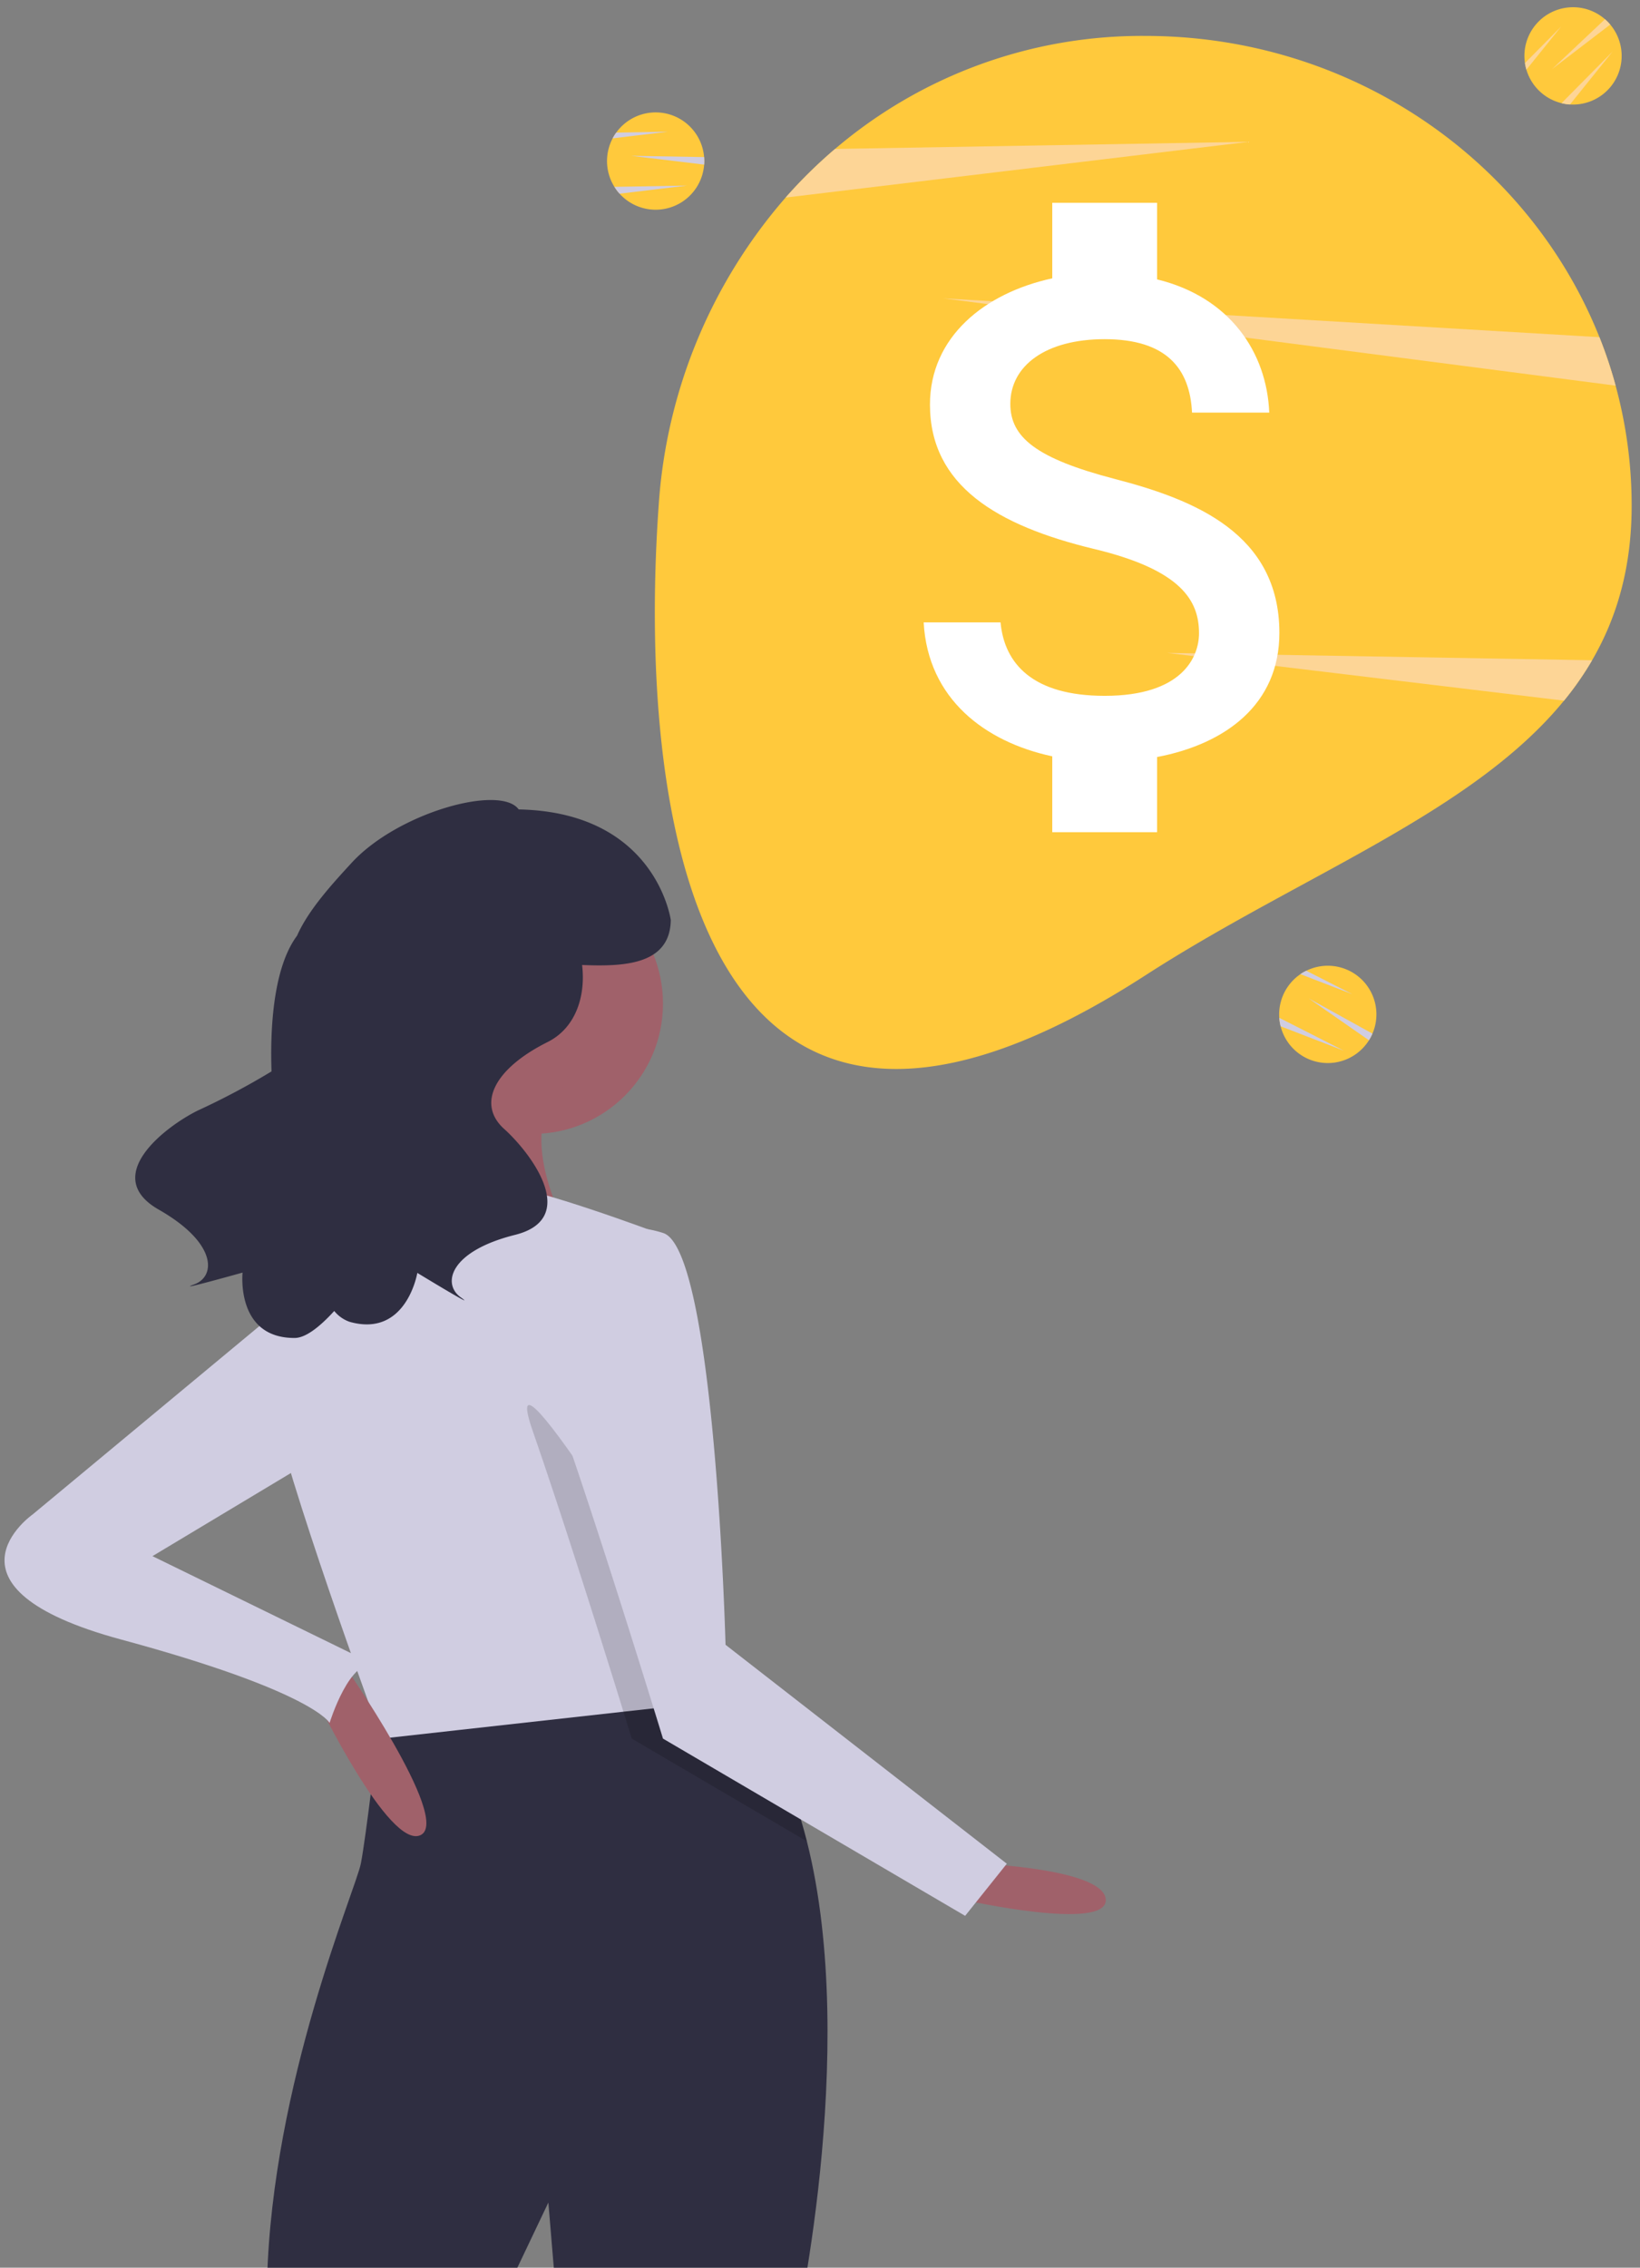 <svg xmlns="http://www.w3.org/2000/svg" xmlns:xlink="http://www.w3.org/1999/xlink" width="330" height="456" viewBox="0 0 330 456">
  <rect x="0" y="0" width="330" height="456" fill="#808080" stroke="none"/>
  <defs>
    <clipPath id="clip-path">
      <rect id="Rectangle_74" data-name="Rectangle 74" width="330" height="456" transform="translate(652 1432.085)" fill="none"/>
    </clipPath>
  </defs>
  <g id="Mask_Group_3" data-name="Mask Group 3" transform="translate(-652 -1432.085)" clip-path="url(#clip-path)">
    <g id="Group_27" data-name="Group 27" transform="translate(652.911 1433.541)">
      <path id="Path_88" data-name="Path 88" d="M684.605,121.969c0,12.291-2.911,22.408-7.961,31.075a62.086,62.086,0,0,1-5.658,8.125c-18.564,22.705-53.078,35.133-84.272,55.262-92.08,59.418-102.053-35.793-97.895-94.463a104.682,104.682,0,0,1,25.543-61.962,97.236,97.236,0,0,1,9.943-9.775A95.231,95.231,0,0,1,586.714,27.5c41.689,0,77.29,25.145,91.405,60.578a91.506,91.506,0,0,1,6.486,33.889Z" transform="translate(-357.194 -21.733)" fill="#ffc93c"/>
      <path id="Path_89" data-name="Path 89" d="M656.552,88.423,563.344,99.637a97.216,97.216,0,0,1,9.943-9.775Z" transform="translate(-406.175 -61.363)" fill="#fdd596"/>
      <path id="Path_90" data-name="Path 90" d="M868.553,383.981a62.085,62.085,0,0,1-5.658,8.125l-79.841-9.6Z" transform="translate(-549.102 -252.67)" fill="#fdd596"/>
      <path id="Path_91" data-name="Path 91" d="M789.367,196.053,654.054,178.5,786.11,186.31A91.03,91.03,0,0,1,789.367,196.053Z" transform="translate(-465.184 -119.963)" fill="#fdd596"/>
      <path id="Path_92" data-name="Path 92" d="M480.089,81.289c0,.241-.007.479-.028.713a9.784,9.784,0,1,1-18.41-5.281,8.979,8.979,0,0,1,.72-1.157,9.781,9.781,0,0,1,17.683,4.928C480.078,80.754,480.089,81.02,480.089,81.289Z" transform="translate(-339.285 -50.357)" fill="#ffc93c"/>
      <path id="Path_93" data-name="Path 93" d="M489.2,97.553c0,.241-.007.479-.028.713L474.518,96.5l14.643.252C489.186,97.019,489.2,97.284,489.2,97.553Z" transform="translate(-348.392 -66.621)" fill="#d0cde1"/>
      <path id="Path_94" data-name="Path 94" d="M479.365,113.615l-13.553,1.632a9.805,9.805,0,0,1-1.034-1.38Z" transform="translate(-342.056 -77.751)" fill="#d0cde1"/>
      <path id="Path_95" data-name="Path 95" d="M474.858,82.615l-11.1,1.335a8.991,8.991,0,0,1,.72-1.157Z" transform="translate(-341.392 -57.585)" fill="#d0cde1"/>
      <path id="Path_96" data-name="Path 96" d="M865.945,576.879c-.113.213-.231.42-.359.617A9.784,9.784,0,1,1,851.8,564.2a8.994,8.994,0,0,1,1.178-.684,9.781,9.781,0,0,1,13.31,12.642C866.187,576.4,866.072,576.641,865.945,576.879Z" transform="translate(-591.037 -369.767)" fill="#ffc93c"/>
      <path id="Path_97" data-name="Path 97" d="M877.032,589.1c-.113.213-.231.42-.359.617l-12.115-8.423,12.817,7.087C877.273,588.621,877.158,588.861,877.032,589.1Z" transform="translate(-602.123 -381.987)" fill="#d0cde1"/>
      <path id="Path_98" data-name="Path 98" d="M860.6,599.091l-12.736-4.912a9.8,9.8,0,0,1-.267-1.7Z" transform="translate(-591.089 -389.263)" fill="#d0cde1"/>
      <path id="Path_99" data-name="Path 99" d="M870.2,570.1l-10.43-4.024a9.02,9.02,0,0,1,1.178-.684Z" transform="translate(-599.011 -371.646)" fill="#d0cde1"/>
      <path id="Path_100" data-name="Path 100" d="M1067.312,115.458c.168.173.329.348.478.53a9.784,9.784,0,1,1-16.867,9.074,8.967,8.967,0,0,1-.293-1.331,9.781,9.781,0,0,1,16.1-8.819C1066.931,115.083,1067.124,115.266,1067.312,115.458Z" transform="translate(-744.691 -112.506)" fill="#ffc93c"/>
      <path id="Path_101" data-name="Path 101" d="M1077.641,119.939c.168.173.329.348.478.53l-11.718,8.968,10.659-10.044C1077.26,119.563,1077.453,119.746,1077.641,119.939Z" transform="translate(-755.021 -116.986)" fill="#fdd596"/>
      <path id="Path_102" data-name="Path 102" d="M1082.145,138.039l-8.563,10.631a9.806,9.806,0,0,1-1.7-.266Z" transform="translate(-758.583 -129.115)" fill="#fdd596"/>
      <path id="Path_103" data-name="Path 103" d="M1058.137,123.526l-7.014,8.705a9.013,9.013,0,0,1-.292-1.331Z" transform="translate(-744.892 -119.674)" fill="#fdd596"/>
      <path id="Path_104" data-name="Path 104" d="M568.729,636.956s25.158,1.048,25.158,7.338-28.3,0-28.3,0Z" transform="translate(-372.293 -263.65)" fill="#a0616a"/>
      <path id="Path_105" data-name="Path 105" d="M328.385,680.158l-47.171-3.145-2.1-25.157-10.482,22.013-46.122-6.289c1.048-39.833,17.82-78.617,18.868-83.859s3.553-26.9,3.553-26.9c4.581-9.717,28.585-10.629,47.4-9.749,7.8.357,14.717,1.027,18.984,1.509,2.82.315,4.486.545,4.486.545,7.516,7.747,12.359,18.3,15.336,30.095C341.876,621.709,328.385,680.158,328.385,680.158Z" transform="translate(-169.685 -210.415)" fill="#2f2e41"/>
      <ellipse id="Ellipse_8" data-name="Ellipse 8" cx="26.206" cy="26.206" rx="26.206" ry="26.206" transform="translate(80.082 174.141)" fill="#a0616a"/>
      <path id="Path_106" data-name="Path 106" d="M280.111,229.879s-7.338,32.5-18.868,41.929,45.074,0,45.074,0-12.579-20.965-3.145-30.4S280.111,229.879,280.111,229.879Z" transform="translate(-191.642 -23.243)" fill="#a0616a"/>
      <path id="Path_107" data-name="Path 107" d="M311.411,407.9l-17.39,1.929-48.649,5.409s-.231-.618-.639-1.74c-3.533-9.633-20.545-56.51-22.422-70.588-2.1-15.723,19.916-34.592,19.916-34.592s20.965-4.193,27.254-4.193,31.447,9.434,31.447,9.434l9.382,84.393.807,7.306Z" transform="translate(-169.482 -67.09)" fill="#d0cde1"/>
      <path id="Path_108" data-name="Path 108" d="M406.619,499.421,371.367,478.76s-.619-2.013-1.667-5.409c-.524-1.7-1.163-3.753-1.887-6.08-4.067-13.061-10.891-34.613-16.363-50.357-8.386-24.109,32.5,42.978,32.5,42.978l2.044,1.583.807,7.306c2.82.314,4.487.545,4.487.545C398.8,477.073,403.642,487.628,406.619,499.421Z" transform="translate(-245.162 -130.612)" opacity="0.15"/>
      <path id="Path_109" data-name="Path 109" d="M365.853,327.815s-10.482,13.627-2.1,37.736S383.673,427.4,383.673,427.4l60.8,35.64,8.386-10.482-56.6-44.026s-2.1-79.666-12.579-82.81A21.48,21.48,0,0,0,365.853,327.815Z" transform="translate(-251.179 -79.249)" fill="#d0cde1"/>
      <path id="Path_110" data-name="Path 110" d="M246.836,545.724s14.675,30.4,20.965,27.254-15.723-34.592-15.723-34.592Z" transform="translate(-184.049 -205.438)" fill="#a0616a"/>
      <path id="Path_111" data-name="Path 111" d="M154.7,352.77,99.143,398.892s-20.965,14.675,17.82,25.158,41.929,16.772,41.929,16.772,4.193-13.627,9.434-11.531l-45.074-22.013,36.688-22.013Z" transform="translate(-93.485 -95.818)" fill="#d0cde1"/>
      <path id="Path_112" data-name="Path 112" d="M170.319,176.986a147.988,147.988,0,0,0,14.839-7.869c-.385-11.422,1.022-21.791,5.139-27.287,2.311-5.247,7.164-10.5,10.965-14.638,9.334-10.16,29.974-15.831,33.635-10.755,27.688.547,30.6,22.25,30.6,22.25-.144,9.078-9.579,9.365-17.844,9.034.74,6.2-1.232,12.637-6.944,15.492-10.922,5.461-14.2,12.56-8.738,17.475s15.291,18.021,2.184,21.3-14.745,9.83-10.922,12.56-8.738-4.915-8.738-4.915-2.184,13.106-13.652,9.83a6.9,6.9,0,0,1-3.065-2.171c-3.1,3.4-5.86,5.415-7.943,5.426-11.927.063-10.5-13.147-10.5-13.147s-14.156,3.976-9.739,2.377,4.607-8.351-7.131-15.04S163.736,180.246,170.319,176.986Z" transform="translate(-131.434 44.87)" fill="#2f2e41"/>
      <path id="Icon_material-attach-money" data-name="Icon material-attach-money" d="M48.011,60.046C32.05,55.9,26.917,51.608,26.917,44.929c0-7.664,7.1-13.008,18.984-13.008,12.515,0,17.156,5.976,17.578,14.765H79.018c-.492-12.093-7.875-23.2-22.57-26.789V4.5H35.354V19.687C21.714,22.64,10.746,31.5,10.746,45.069c0,16.242,13.429,24.328,33.046,29.038C61.37,78.327,64.885,84.514,64.885,91.053c0,4.851-3.445,12.586-18.984,12.586-14.484,0-20.179-6.469-20.953-14.765H9.48c.844,15.4,12.375,24.046,25.874,26.929V131.06H56.448V115.943c13.711-2.6,24.609-10.547,24.609-24.96C81.057,71.014,63.971,64.194,48.011,60.046Z" transform="translate(175.469 34.827)" fill="#fff"/>
    </g>
  </g>
</svg>
